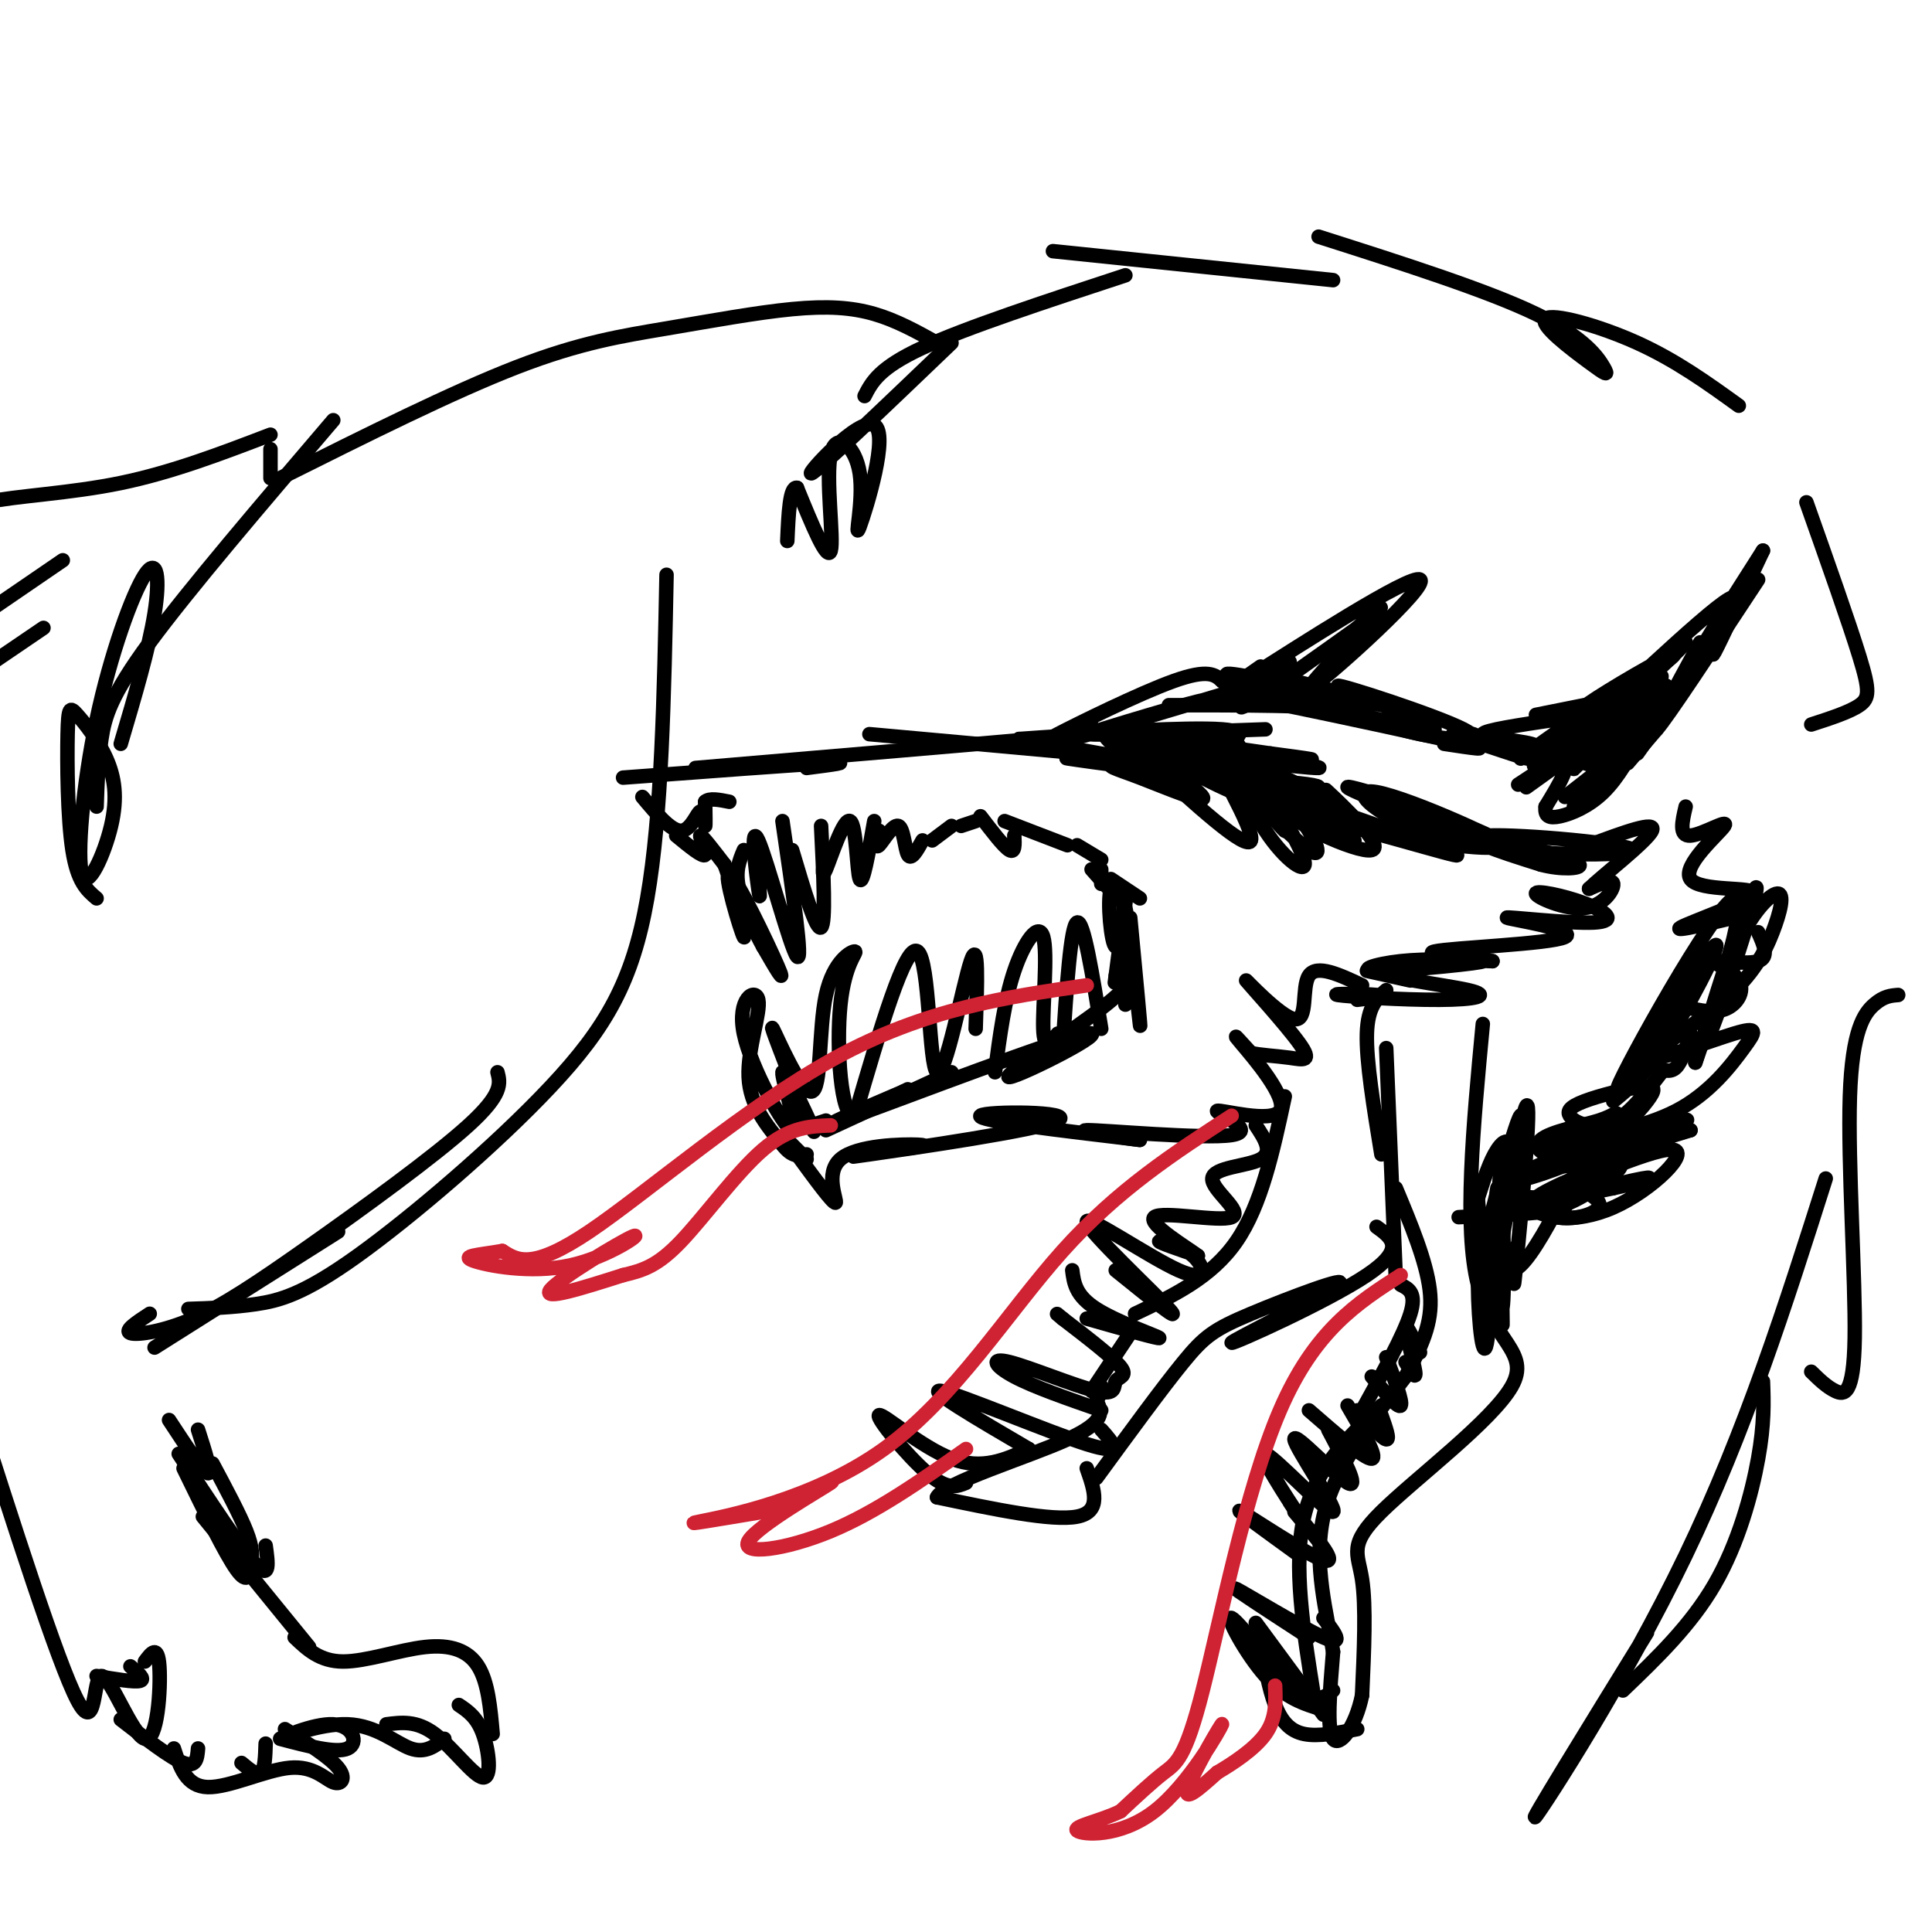 <svg viewBox='0 0 400 400' version='1.1' xmlns='http://www.w3.org/2000/svg' xmlns:xlink='http://www.w3.org/1999/xlink'><g fill='none' stroke='rgb(0,0,0)' stroke-width='3' stroke-linecap='round' stroke-linejoin='round'><path d='M257,159c0.000,0.000 -77.000,-7.000 -77,-7'/><path d='M211,153c7.083,-0.500 14.167,-1.000 3,0c-11.167,1.000 -40.583,3.500 -70,6'/><path d='M167,159c5.167,-0.667 10.333,-1.333 4,-1c-6.333,0.333 -24.167,1.667 -42,3'/><path d='M133,165c2.958,3.530 5.917,7.060 8,7c2.083,-0.060 3.292,-3.708 4,-4c0.708,-0.292 0.917,2.774 1,3c0.083,0.226 0.042,-2.387 0,-5'/><path d='M146,166c0.833,-0.833 2.917,-0.417 5,0'/><path d='M140,173c2.756,2.267 5.511,4.533 6,4c0.489,-0.533 -1.289,-3.867 -1,-4c0.289,-0.133 2.644,2.933 5,6'/><path d='M150,179c2.030,5.429 4.606,16.002 4,15c-0.606,-1.002 -4.394,-13.577 -3,-13c1.394,0.577 7.970,14.308 10,19c2.030,4.692 -0.485,0.346 -3,-4'/><path d='M158,196c-1.622,-2.933 -4.178,-8.267 -5,-12c-0.822,-3.733 0.089,-5.867 1,-8'/><path d='M157,181c0.256,3.280 0.512,6.560 0,3c-0.512,-3.560 -1.792,-13.958 0,-10c1.792,3.958 6.655,22.274 8,24c1.345,1.726 -0.827,-13.137 -3,-28'/><path d='M164,176c2.500,8.417 5.000,16.833 6,16c1.000,-0.833 0.500,-10.917 0,-21'/><path d='M171,176c-0.524,3.250 -1.048,6.500 0,4c1.048,-2.500 3.667,-10.750 5,-10c1.333,0.750 1.381,10.500 2,12c0.619,1.500 1.810,-5.250 3,-12'/><path d='M182,172c-0.411,1.917 -0.821,3.833 0,3c0.821,-0.833 2.875,-4.417 4,-4c1.125,0.417 1.321,4.833 2,6c0.679,1.167 1.839,-0.917 3,-3'/><path d='M193,174c0.000,0.000 4.000,-3.000 4,-3'/><path d='M199,171c0.000,0.000 3.000,-1.000 3,-1'/><path d='M203,169c2.417,3.167 4.833,6.333 6,7c1.167,0.667 1.083,-1.167 1,-3'/><path d='M208,170c0.000,0.000 13.000,5.000 13,5'/><path d='M223,175c0.000,0.000 5.000,3.000 5,3'/><path d='M228,180c0.000,0.000 0.000,3.000 0,3'/><path d='M230,182c0.000,0.000 6.000,4.000 6,4'/><path d='M226,149c-5.400,2.489 -10.800,4.978 -7,3c3.800,-1.978 16.800,-8.422 24,-11c7.200,-2.578 8.600,-1.289 10,0'/><path d='M253,141c6.000,0.667 16.000,2.333 26,4'/><path d='M260,139c16.809,4.214 33.618,8.428 31,8c-2.618,-0.428 -24.662,-5.497 -33,-7c-8.338,-1.503 -2.971,0.560 9,4c11.971,3.440 30.545,8.256 30,7c-0.545,-1.256 -20.208,-8.584 -20,-9c0.208,-0.416 20.287,6.080 26,9c5.713,2.920 -2.939,2.263 -9,1c-6.061,-1.263 -9.530,-3.131 -13,-5'/><path d='M281,147c-8.667,-1.000 -23.833,-1.000 -39,-1'/><path d='M259,142c-17.907,5.378 -35.815,10.756 -37,11c-1.185,0.244 14.352,-4.646 23,-7c8.648,-2.354 10.405,-2.172 21,0c10.595,2.172 30.027,6.335 37,8c6.973,1.665 1.486,0.833 -4,0'/><path d='M262,151c-18.257,0.649 -36.514,1.298 -36,1c0.514,-0.298 19.797,-1.544 27,-1c7.203,0.544 2.324,2.877 -5,3c-7.324,0.123 -17.093,-1.965 -15,-2c2.093,-0.035 16.046,1.982 30,4'/><path d='M263,156c7.932,1.054 12.761,1.691 4,1c-8.761,-0.691 -31.111,-2.708 -28,-2c3.111,0.708 31.685,4.143 34,4c2.315,-0.143 -21.629,-3.864 -31,-4c-9.371,-0.136 -4.168,3.315 3,5c7.168,1.685 16.303,1.606 22,2c5.697,0.394 7.957,1.260 4,1c-3.957,-0.260 -14.131,-1.646 -14,-1c0.131,0.646 10.565,3.323 21,6'/><path d='M278,168c-1.155,-0.190 -14.544,-3.664 -21,-5c-6.456,-1.336 -5.979,-0.533 2,2c7.979,2.533 23.458,6.796 21,4c-2.458,-2.796 -22.855,-12.650 -23,-11c-0.145,1.650 19.961,14.803 23,16c3.039,1.197 -10.990,-9.562 -15,-12c-4.010,-2.438 1.997,3.446 6,6c4.003,2.554 6.001,1.777 8,1'/><path d='M279,169c-0.618,-1.862 -6.163,-7.018 -4,-5c2.163,2.018 12.033,11.211 9,12c-3.033,0.789 -18.971,-6.826 -15,-7c3.971,-0.174 27.849,7.093 32,8c4.151,0.907 -11.424,-4.547 -27,-10'/><path d='M274,167c-3.878,-0.783 -0.072,2.260 11,5c11.072,2.740 29.411,5.176 25,2c-4.411,-3.176 -31.573,-11.965 -31,-11c0.573,0.965 28.880,11.683 32,12c3.120,0.317 -18.949,-9.766 -26,-11c-7.051,-1.234 0.914,6.381 16,10c15.086,3.619 37.292,3.244 37,2c-0.292,-1.244 -23.084,-3.355 -30,-3c-6.916,0.355 2.042,3.178 11,6'/><path d='M319,179c4.022,1.111 8.578,0.889 8,0c-0.578,-0.889 -6.289,-2.444 -12,-4'/><path d='M226,180c3.309,3.758 6.619,7.515 7,7c0.381,-0.515 -2.166,-5.303 -3,-3c-0.834,2.303 0.045,11.697 1,12c0.955,0.303 1.987,-8.485 2,-9c0.013,-0.515 -0.994,7.242 -2,15'/><path d='M231,202c-0.333,2.500 -0.167,1.250 0,0'/><path d='M234,190c1.178,12.400 2.356,24.800 2,22c-0.356,-2.800 -2.244,-20.800 -3,-24c-0.756,-3.200 -0.378,8.400 0,20'/><path d='M234,199c1.035,1.689 2.070,3.378 -5,9c-7.070,5.622 -22.246,15.177 -20,15c2.246,-0.177 21.912,-10.086 16,-9c-5.912,1.086 -37.404,13.167 -48,17c-10.596,3.833 -0.298,-0.584 10,-5'/><path d='M187,226c1.667,-0.833 0.833,-0.417 0,0'/><path d='M197,222c0.000,0.000 -26.000,12.000 -26,12'/><path d='M171,232c0.000,0.000 -3.000,1.000 -3,1'/><path d='M228,213c-1.833,-11.333 -3.667,-22.667 -5,-22c-1.333,0.667 -2.167,13.333 -3,26'/><path d='M219,214c-1.423,1.810 -2.845,3.619 -3,-1c-0.155,-4.619 0.958,-15.667 0,-19c-0.958,-3.333 -3.988,1.048 -6,7c-2.012,5.952 -3.006,13.476 -4,21'/><path d='M202,213c0.327,-9.464 0.655,-18.929 -1,-14c-1.655,4.929 -5.292,24.250 -7,23c-1.708,-1.250 -1.488,-23.071 -4,-25c-2.512,-1.929 -7.756,16.036 -13,34'/><path d='M177,231c-2.968,0.759 -3.887,-14.344 -3,-23c0.887,-8.656 3.580,-10.864 3,-11c-0.580,-0.136 -4.434,1.798 -6,9c-1.566,7.202 -0.845,19.670 -3,20c-2.155,0.330 -7.187,-11.477 -8,-13c-0.813,-1.523 2.594,7.239 6,16'/><path d='M166,229c1.826,4.319 3.391,7.116 2,4c-1.391,-3.116 -5.738,-12.145 -6,-11c-0.262,1.145 3.560,12.464 2,12c-1.560,-0.464 -8.500,-12.712 -10,-20c-1.500,-7.288 2.442,-9.616 3,-7c0.558,2.616 -2.269,10.176 -2,16c0.269,5.824 3.635,9.912 7,14'/><path d='M162,237c2.000,2.667 3.500,2.333 5,2'/><path d='M163,236c0.000,0.000 4.000,4.000 4,4'/><path d='M165,239c3.768,5.149 7.536,10.298 8,10c0.464,-0.298 -2.375,-6.042 1,-9c3.375,-2.958 12.964,-3.131 16,-3c3.036,0.131 -0.482,0.565 -4,1'/><path d='M186,238c-4.702,0.774 -14.456,2.207 -6,1c8.456,-1.207 35.123,-5.056 39,-7c3.877,-1.944 -15.035,-1.984 -16,-1c-0.965,0.984 16.018,2.992 33,5'/><path d='M236,236c0.678,0.162 -14.127,-1.933 -11,-2c3.127,-0.067 24.186,1.894 30,1c5.814,-0.894 -3.617,-4.642 -3,-5c0.617,-0.358 11.281,2.673 13,0c1.719,-2.673 -5.509,-11.049 -8,-14c-2.491,-2.951 -0.246,-0.475 2,2'/><path d='M259,218c1.779,0.461 5.225,0.614 8,1c2.775,0.386 4.879,1.007 2,-3c-2.879,-4.007 -10.741,-12.641 -11,-13c-0.259,-0.359 7.084,7.557 10,8c2.916,0.443 1.405,-6.588 3,-9c1.595,-2.412 6.298,-0.206 11,2'/><path d='M283,201c0.000,0.000 9.000,2.000 9,2'/><path d='M287,205c-1.917,1.667 -3.833,3.333 -4,9c-0.167,5.667 1.417,15.333 3,25'/><path d='M287,217c0.000,0.000 2.000,48.000 2,48'/><path d='M285,254c3.117,2.239 6.234,4.479 -2,10c-8.234,5.521 -27.820,14.325 -28,14c-0.180,-0.325 19.044,-9.778 22,-12c2.956,-2.222 -10.358,2.786 -18,6c-7.642,3.214 -9.612,4.632 -14,10c-4.388,5.368 -11.194,14.684 -18,24'/><path d='M225,304c1.583,4.500 3.167,9.000 -2,10c-5.167,1.000 -17.083,-1.500 -29,-4'/><path d='M194,310c1.222,-2.933 18.778,-8.267 27,-12c8.222,-3.733 7.111,-5.867 6,-8'/><path d='M227,290c1.167,-1.833 1.083,-2.417 1,-3'/><path d='M226,288c0.000,0.000 8.000,-12.000 8,-12'/><path d='M235,272c7.917,-3.750 15.833,-7.500 21,-15c5.167,-7.500 7.583,-18.750 10,-30'/><path d='M200,307c-1.899,0.792 -3.798,1.583 -8,-2c-4.202,-3.583 -10.708,-11.542 -10,-12c0.708,-0.458 8.631,6.583 15,9c6.369,2.417 11.185,0.208 16,-2'/><path d='M213,300c-10.867,-6.356 -21.733,-12.711 -18,-12c3.733,0.711 22.067,8.489 30,11c7.933,2.511 5.467,-0.244 3,-3'/><path d='M228,292c-6.974,-2.423 -13.947,-4.845 -18,-7c-4.053,-2.155 -5.185,-4.041 -1,-3c4.185,1.041 13.689,5.011 18,6c4.311,0.989 3.430,-1.003 4,-2c0.570,-0.997 2.591,-0.999 1,-3c-1.591,-2.001 -6.796,-6.000 -12,-10'/><path d='M220,273c-2.000,-1.667 -1.000,-0.833 0,0'/><path d='M225,273c7.667,2.178 15.333,4.356 15,4c-0.333,-0.356 -8.667,-3.244 -13,-6c-4.333,-2.756 -4.667,-5.378 -5,-8'/><path d='M231,263c7.108,5.740 14.216,11.479 11,8c-3.216,-3.479 -16.757,-16.178 -17,-18c-0.243,-1.822 12.811,7.233 19,10c6.189,2.767 5.512,-0.755 3,-3c-2.512,-2.245 -6.861,-3.213 -7,-3c-0.139,0.213 3.930,1.606 8,3'/><path d='M248,260c-1.880,-1.467 -10.581,-6.633 -9,-8c1.581,-1.367 13.444,1.067 16,0c2.556,-1.067 -4.197,-5.633 -4,-8c0.197,-2.367 7.342,-2.533 10,-4c2.658,-1.467 0.829,-4.233 -1,-7'/><path d='M307,212c-2.002,21.159 -4.003,42.319 -1,54c3.003,11.681 11.011,13.884 7,21c-4.011,7.116 -20.041,19.147 -27,26c-6.959,6.853 -4.845,8.530 -4,14c0.845,5.470 0.423,14.735 0,24'/><path d='M282,351c-1.333,6.533 -4.667,10.867 -6,9c-1.333,-1.867 -0.667,-9.933 0,-18'/><path d='M276,342c-1.200,-7.733 -4.200,-18.067 -2,-28c2.200,-9.933 9.600,-19.467 17,-29'/><path d='M291,285c4.067,-7.578 5.733,-12.022 5,-18c-0.733,-5.978 -3.867,-13.489 -7,-21'/><path d='M290,266c1.667,0.833 3.333,1.667 2,6c-1.333,4.333 -5.667,12.167 -10,20'/><path d='M286,291c-6.833,6.500 -13.667,13.000 -16,23c-2.333,10.000 -0.167,23.500 2,37'/><path d='M274,354c-3.940,-1.190 -7.881,-2.381 -12,-7c-4.119,-4.619 -8.417,-12.667 -7,-12c1.417,0.667 8.548,10.048 13,14c4.452,3.952 6.226,2.476 8,1'/><path d='M271,339c-8.333,-5.422 -16.667,-10.844 -15,-10c1.667,0.844 13.333,7.956 18,10c4.667,2.044 2.333,-0.978 0,-4'/><path d='M269,322c-7.089,-5.133 -14.178,-10.267 -12,-9c2.178,1.267 13.622,8.933 17,10c3.378,1.067 -1.311,-4.467 -6,-10'/><path d='M267,311c2.153,3.250 4.306,6.500 2,3c-2.306,-3.500 -9.071,-13.750 -7,-13c2.071,0.750 12.978,12.500 14,12c1.022,-0.500 -7.840,-13.250 -8,-15c-0.160,-1.750 8.383,7.500 11,9c2.617,1.500 -0.691,-4.750 -4,-11'/><path d='M271,292c5.833,5.083 11.667,10.167 13,10c1.333,-0.167 -1.833,-5.583 -5,-11'/><path d='M281,292c2.583,2.917 5.167,5.833 6,6c0.833,0.167 -0.083,-2.417 -1,-5'/><path d='M284,285c2.750,3.333 5.500,6.667 6,6c0.500,-0.667 -1.250,-5.333 -3,-10'/><path d='M291,282c1.133,1.956 2.267,3.911 2,2c-0.267,-1.911 -1.933,-7.689 -2,-9c-0.067,-1.311 1.467,1.844 3,5'/><path d='M260,336c0.000,0.000 14.000,19.000 14,19'/><path d='M261,340c0.844,4.800 1.689,9.600 3,13c1.311,3.400 3.089,5.400 6,6c2.911,0.600 6.956,-0.200 11,-1'/><path d='M302,252c10.451,-0.488 20.903,-0.976 22,-2c1.097,-1.024 -7.159,-2.584 -9,-2c-1.841,0.584 2.735,3.311 7,4c4.265,0.689 8.219,-0.660 9,-2c0.781,-1.340 -1.609,-2.670 -4,-4'/><path d='M330,238c3.246,0.140 6.491,0.280 3,0c-3.491,-0.280 -13.719,-0.980 -15,-1c-1.281,-0.020 6.386,0.641 12,-1c5.614,-1.641 9.174,-5.585 11,-8c1.826,-2.415 1.917,-3.303 -1,-3c-2.917,0.303 -8.842,1.797 -12,3c-3.158,1.203 -3.547,2.116 -3,3c0.547,0.884 2.032,1.738 4,2c1.968,0.262 4.419,-0.068 7,-2c2.581,-1.932 5.290,-5.466 8,-9'/><path d='M343,221c1.417,0.583 2.833,1.167 4,0c1.167,-1.167 2.083,-4.083 3,-7'/><path d='M347,208c3.663,0.971 7.327,1.943 10,1c2.673,-0.943 4.356,-3.799 3,-6c-1.356,-2.201 -5.750,-3.746 -5,-4c0.750,-0.254 6.643,0.785 9,0c2.357,-0.785 1.179,-3.392 0,-6'/><path d='M305,152c6.652,2.776 13.303,5.551 11,5c-2.303,-0.551 -13.562,-4.429 -15,-5c-1.438,-0.571 6.944,2.167 12,3c5.056,0.833 6.784,-0.237 4,-1c-2.784,-0.763 -10.081,-1.218 -10,-2c0.081,-0.782 7.541,-1.891 15,-3'/><path d='M318,148c0.000,0.000 10.000,-2.000 10,-2'/><path d='M324,149c7.178,-3.800 14.356,-7.600 14,-7c-0.356,0.600 -8.244,5.600 -11,7c-2.756,1.400 -0.378,-0.800 2,-3'/><path d='M316,163c10.548,-7.560 21.095,-15.119 19,-14c-2.095,1.119 -16.833,10.917 -20,13c-3.167,2.083 5.238,-3.548 8,-4c2.762,-0.452 -0.119,4.274 -3,9'/><path d='M320,167c-0.226,2.000 0.708,2.500 3,2c2.292,-0.500 5.940,-2.000 9,-5c3.060,-3.000 5.530,-7.500 8,-12'/><path d='M337,158c0.000,0.000 6.000,-7.000 6,-7'/><path d='M339,156c0.000,0.000 17.000,-24.000 17,-24'/><path d='M352,133c-5.500,10.083 -11.000,20.167 -9,18c2.000,-2.167 11.500,-16.583 21,-31'/><path d='M358,127c-2.083,5.083 -4.167,10.167 -3,8c1.167,-2.167 5.583,-11.583 10,-21'/><path d='M365,114c-7.742,12.136 -15.484,24.271 -14,23c1.484,-1.271 12.195,-15.950 7,-13c-5.195,2.950 -26.296,23.527 -35,31c-8.704,7.473 -5.012,1.842 -2,-2c3.012,-3.842 5.343,-5.896 12,-10c6.657,-4.104 17.638,-10.259 12,-6c-5.638,4.259 -27.897,18.931 -30,20c-2.103,1.069 15.948,-11.466 34,-24'/><path d='M349,133c-2.040,2.909 -24.141,22.180 -25,23c-0.859,0.820 19.523,-16.813 20,-16c0.477,0.813 -18.952,20.071 -19,20c-0.048,-0.071 19.286,-19.473 20,-18c0.714,1.473 -17.192,23.820 -19,25c-1.808,1.180 12.484,-18.806 16,-25c3.516,-6.194 -3.742,1.403 -11,9'/><path d='M331,151c-2.929,3.631 -4.750,8.208 -1,7c3.750,-1.208 13.071,-8.202 13,-8c-0.071,0.202 -9.536,7.601 -19,15'/><path d='M261,138c-5.576,3.892 -11.152,7.783 -2,2c9.152,-5.783 33.030,-21.241 35,-20c1.970,1.241 -17.970,19.180 -22,22c-4.030,2.820 7.848,-9.480 12,-14c4.152,-4.520 0.576,-1.260 -3,2'/><path d='M281,130c-5.978,4.267 -19.422,13.933 -23,16c-3.578,2.067 2.711,-3.467 9,-9'/><path d='M237,157c10.606,9.692 21.212,19.384 22,17c0.788,-2.384 -8.242,-16.845 -7,-17c1.242,-0.155 12.758,13.997 14,15c1.242,1.003 -7.788,-11.142 -11,-15c-3.212,-3.858 -0.606,0.571 2,5'/><path d='M257,162c3.397,4.122 10.891,11.926 14,14c3.109,2.074 1.833,-1.582 -2,-7c-3.833,-5.418 -10.223,-12.596 -12,-12c-1.777,0.596 1.060,8.968 5,15c3.940,6.032 8.983,9.723 8,6c-0.983,-3.723 -7.991,-14.862 -15,-26'/><path d='M254,154c4.789,6.275 9.577,12.549 4,11c-5.577,-1.549 -21.520,-10.923 -27,-13c-5.480,-2.077 -0.496,3.141 4,5c4.496,1.859 8.506,0.358 7,0c-1.506,-0.358 -8.528,0.426 -11,1c-2.472,0.574 -0.395,0.937 5,3c5.395,2.063 14.106,5.825 13,4c-1.106,-1.825 -12.030,-9.236 -14,-11c-1.970,-1.764 5.015,2.118 12,6'/><path d='M247,160c-6.429,-0.083 -28.500,-3.292 -26,-3c2.500,0.292 29.571,4.083 32,4c2.429,-0.083 -19.786,-4.042 -42,-8'/></g>
<g fill='none' stroke='rgb(207,34,51)' stroke-width='3' stroke-linecap='round' stroke-linejoin='round'><path d='M290,264c-8.940,5.732 -17.881,11.464 -25,28c-7.119,16.536 -12.417,43.875 -16,58c-3.583,14.125 -5.452,15.036 -8,17c-2.548,1.964 -5.774,4.982 -9,8'/><path d='M232,375c-4.139,2.036 -9.988,3.126 -9,4c0.988,0.874 8.811,1.533 16,-4c7.189,-5.533 13.743,-17.259 14,-18c0.257,-0.741 -5.784,9.503 -7,13c-1.216,3.497 2.392,0.249 6,-3'/><path d='M252,367c3.067,-1.800 7.733,-4.800 10,-8c2.267,-3.200 2.133,-6.600 2,-10'/><path d='M255,231c-11.815,7.655 -23.631,15.310 -35,28c-11.369,12.690 -22.292,30.417 -37,41c-14.708,10.583 -33.202,14.024 -38,15c-4.798,0.976 4.101,-0.512 13,-2'/><path d='M158,313c6.394,-2.373 15.879,-7.306 14,-6c-1.879,1.306 -15.121,8.852 -17,12c-1.879,3.148 7.606,1.900 17,-2c9.394,-3.900 18.697,-10.450 28,-17'/><path d='M225,204c-16.689,2.422 -33.378,4.844 -52,15c-18.622,10.156 -39.178,28.044 -51,36c-11.822,7.956 -14.911,5.978 -18,4'/><path d='M104,259c-5.061,0.864 -8.712,1.024 -6,2c2.712,0.976 11.789,2.767 20,1c8.211,-1.767 15.557,-7.091 13,-6c-2.557,1.091 -15.016,8.597 -17,11c-1.984,2.403 6.508,-0.299 15,-3'/><path d='M129,264c4.190,-0.976 7.167,-1.917 12,-7c4.833,-5.083 11.524,-14.310 17,-19c5.476,-4.690 9.738,-4.845 14,-5'/></g>
<g fill='none' stroke='rgb(0,0,0)' stroke-width='3' stroke-linecap='round' stroke-linejoin='round'><path d='M363,189c-8.504,2.066 -17.009,4.132 -15,3c2.009,-1.132 14.530,-5.461 15,-7c0.470,-1.539 -11.111,-0.289 -13,-3c-1.889,-2.711 5.915,-9.384 7,-11c1.085,-1.616 -4.547,1.824 -7,2c-2.453,0.176 -1.726,-2.912 -1,-6'/><path d='M360,84c-6.486,-4.680 -12.972,-9.360 -21,-13c-8.028,-3.640 -17.599,-6.241 -19,-5c-1.401,1.241 5.367,6.322 9,9c3.633,2.678 4.132,2.952 3,1c-1.132,-1.952 -3.895,-6.129 -14,-11c-10.105,-4.871 -27.553,-10.435 -45,-16'/><path d='M276,58c0.000,0.000 -58.000,-6.000 -58,-6'/><path d='M233,57c-16.500,5.417 -33.000,10.833 -42,15c-9.000,4.167 -10.500,7.083 -12,10'/><path d='M197,71c-13.834,13.249 -27.668,26.498 -29,27c-1.332,0.502 9.838,-11.743 13,-10c3.162,1.743 -1.683,17.475 -3,21c-1.317,3.525 0.894,-5.158 0,-11c-0.894,-5.842 -4.895,-8.842 -6,-4c-1.105,4.842 0.684,17.526 0,20c-0.684,2.474 -3.842,-5.263 -7,-13'/><path d='M165,101c-1.500,-0.333 -1.750,5.333 -2,11'/><path d='M194,71c-4.188,-2.329 -8.376,-4.657 -13,-6c-4.624,-1.343 -9.683,-1.700 -17,-1c-7.317,0.700 -16.893,2.458 -26,4c-9.107,1.542 -17.745,2.869 -31,8c-13.255,5.131 -31.128,14.065 -49,23'/><path d='M69,87c-14.956,17.511 -29.911,35.022 -38,46c-8.089,10.978 -9.311,15.422 -10,20c-0.689,4.578 -0.844,9.289 -1,14'/><path d='M25,154c2.919,-9.870 5.838,-19.741 7,-27c1.162,-7.259 0.568,-11.908 -2,-8c-2.568,3.908 -7.111,16.371 -10,30c-2.889,13.629 -4.123,28.423 -3,32c1.123,3.577 4.602,-4.064 6,-10c1.398,-5.936 0.714,-10.168 -1,-14c-1.714,-3.832 -4.460,-7.264 -6,-9c-1.540,-1.736 -1.876,-1.775 -2,4c-0.124,5.775 -0.035,17.364 1,24c1.035,6.636 3.018,8.318 5,10'/><path d='M138,119c-0.493,24.884 -0.986,49.767 -4,67c-3.014,17.233 -8.550,26.815 -20,39c-11.450,12.185 -28.813,26.973 -40,35c-11.187,8.027 -16.196,9.293 -21,10c-4.804,0.707 -9.402,0.853 -14,1'/><path d='M103,222c0.584,2.242 1.167,4.485 -6,11c-7.167,6.515 -22.086,17.303 -33,25c-10.914,7.697 -17.823,12.303 -24,15c-6.177,2.697 -11.622,3.485 -13,3c-1.378,-0.485 1.311,-2.242 4,-4'/><path d='M70,255c0.000,0.000 -38.000,24.000 -38,24'/><path d='M35,294c3.500,5.333 7.000,10.667 8,11c1.000,0.333 -0.500,-4.333 -2,-9'/><path d='M38,304c4.321,8.863 8.643,17.726 11,21c2.357,3.274 2.750,0.958 3,-1c0.250,-1.958 0.357,-3.560 -1,-7c-1.357,-3.440 -4.179,-8.720 -7,-14'/><path d='M37,301c6.500,9.917 13.000,19.833 16,23c3.000,3.167 2.500,-0.417 2,-4'/><path d='M42,314c0.000,0.000 22.000,27.000 22,27'/><path d='M61,339c2.613,2.488 5.226,4.976 10,5c4.774,0.024 11.708,-2.417 17,-3c5.292,-0.583 8.940,0.690 11,4c2.060,3.310 2.530,8.655 3,14'/><path d='M92,360c-1.988,1.538 -3.976,3.077 -7,2c-3.024,-1.077 -7.084,-4.769 -13,-5c-5.916,-0.231 -13.689,3.000 -14,3c-0.311,0.000 6.839,-3.231 11,-3c4.161,0.231 5.332,3.923 3,5c-2.332,1.077 -8.166,-0.462 -14,-2'/><path d='M55,361c-0.083,2.667 -0.167,5.333 -1,6c-0.833,0.667 -2.417,-0.667 -4,-2'/><path d='M41,362c-0.167,2.000 -0.333,4.000 -3,3c-2.667,-1.000 -7.833,-5.000 -13,-9'/><path d='M27,345c1.583,1.333 3.167,2.667 2,3c-1.167,0.333 -5.083,-0.333 -9,-1'/><path d='M95,353c1.875,1.262 3.750,2.524 5,6c1.250,3.476 1.875,9.167 0,9c-1.875,-0.167 -6.250,-6.190 -10,-9c-3.750,-2.810 -6.875,-2.405 -10,-2'/><path d='M59,358c4.614,2.906 9.228,5.812 11,8c1.772,2.188 0.702,3.659 -1,3c-1.702,-0.659 -4.035,-3.447 -9,-3c-4.965,0.447 -12.561,4.128 -17,4c-4.439,-0.128 -5.719,-4.064 -7,-8'/><path d='M393,206c-1.493,0.115 -2.986,0.230 -5,2c-2.014,1.770 -4.550,5.196 -5,19c-0.450,13.804 1.187,37.986 1,50c-0.187,12.014 -2.196,11.861 -4,11c-1.804,-0.861 -3.402,-2.431 -5,-4'/><path d='M365,286c0.156,4.356 0.311,8.711 -1,16c-1.311,7.289 -4.089,17.511 -9,26c-4.911,8.489 -11.956,15.244 -19,22'/><path d='M341,338c-12.511,20.311 -25.022,40.622 -23,38c2.022,-2.622 18.578,-28.178 31,-54c12.422,-25.822 20.711,-51.911 29,-78'/><path d='M375,150c3.978,-1.289 7.956,-2.578 10,-4c2.044,-1.422 2.156,-2.978 0,-10c-2.156,-7.022 -6.578,-19.511 -11,-32'/><path d='M56,99c0.000,0.000 0.000,-6.000 0,-6'/><path d='M56,90c-10.222,3.911 -20.444,7.822 -31,10c-10.556,2.178 -21.444,2.622 -28,4c-6.556,1.378 -8.778,3.689 -11,6'/><path d='M13,116c0.000,0.000 -19.000,13.000 -19,13'/><path d='M9,130c0.000,0.000 -25.000,17.000 -25,17'/><path d='M314,258c-0.470,6.177 -0.939,12.354 0,3c0.939,-9.354 3.288,-34.238 2,-32c-1.288,2.238 -6.213,31.598 -6,32c0.213,0.402 5.565,-28.155 5,-30c-0.565,-1.845 -7.048,23.021 -8,28c-0.952,4.979 3.628,-9.929 5,-17c1.372,-7.071 -0.465,-6.306 -2,-4c-1.535,2.306 -2.767,6.153 -4,10'/><path d='M306,248c-0.050,3.566 1.823,7.482 3,6c1.177,-1.482 1.656,-8.361 2,-4c0.344,4.361 0.554,19.961 0,21c-0.554,1.039 -1.872,-12.482 -3,-16c-1.128,-3.518 -2.068,2.969 -2,11c0.068,8.031 1.142,17.606 2,11c0.858,-6.606 1.500,-29.394 2,-31c0.500,-1.606 0.857,17.970 1,25c0.143,7.030 0.071,1.515 0,-4'/><path d='M311,267c0.161,-8.618 0.563,-28.164 0,-27c-0.563,1.164 -2.090,23.036 2,23c4.090,-0.036 13.797,-21.980 17,-28c3.203,-6.020 -0.100,3.886 -4,9c-3.900,5.114 -8.399,5.437 -9,6c-0.601,0.563 2.694,1.368 8,-1c5.306,-2.368 12.621,-7.907 10,-8c-2.621,-0.093 -15.177,5.259 -17,7c-1.823,1.741 7.089,-0.130 16,-2'/><path d='M334,246c5.113,-1.061 9.894,-2.714 6,-2c-3.894,0.714 -16.465,3.795 -19,6c-2.535,2.205 4.966,3.534 13,0c8.034,-3.534 16.600,-11.930 12,-12c-4.600,-0.070 -22.367,8.188 -21,7c1.367,-1.188 21.868,-11.820 22,-13c0.132,-1.180 -20.105,7.091 -23,9c-2.895,1.909 11.553,-2.546 26,-7'/><path d='M350,234c-3.550,0.395 -25.423,4.882 -27,4c-1.577,-0.882 17.144,-7.131 16,-6c-1.144,1.131 -22.153,9.644 -26,12c-3.847,2.356 9.470,-1.444 16,-5c6.530,-3.556 6.275,-6.867 6,-8c-0.275,-1.133 -0.571,-0.088 -4,1c-3.429,1.088 -9.991,2.220 -12,4c-2.009,1.780 0.536,4.210 8,3c7.464,-1.210 19.847,-6.060 22,-7c2.153,-0.940 -5.923,2.030 -14,5'/><path d='M335,237c-4.692,0.721 -9.421,0.025 -7,-1c2.421,-1.025 11.993,-2.379 19,-6c7.007,-3.621 11.449,-9.510 14,-13c2.551,-3.490 3.213,-4.581 -2,-3c-5.213,1.581 -16.299,5.835 -17,5c-0.701,-0.835 8.982,-6.761 15,-12c6.018,-5.239 8.369,-9.793 10,-14c1.631,-4.207 2.541,-8.067 1,-8c-1.541,0.067 -5.532,4.059 -9,12c-3.468,7.941 -6.414,19.829 -5,17c1.414,-2.829 7.188,-20.377 9,-27c1.812,-6.623 -0.340,-2.321 -3,5c-2.660,7.321 -5.830,17.660 -9,28'/><path d='M351,220c2.209,-6.251 12.230,-35.879 8,-34c-4.230,1.879 -22.711,35.267 -24,39c-1.289,3.733 14.615,-22.187 19,-28c4.385,-5.813 -2.747,8.482 -8,17c-5.253,8.518 -8.626,11.259 -12,14'/><path d='M281,207c3.133,-0.383 6.266,-0.766 4,-1c-2.266,-0.234 -9.931,-0.318 -8,0c1.931,0.318 13.459,1.037 21,1c7.541,-0.037 11.095,-0.830 6,-2c-5.095,-1.170 -18.837,-2.717 -17,-4c1.837,-1.283 19.255,-2.303 20,-2c0.745,0.303 -15.184,1.928 -21,2c-5.816,0.072 -1.519,-1.408 4,-2c5.519,-0.592 12.259,-0.296 19,0'/><path d='M309,199c-1.689,-0.344 -15.413,-1.204 -12,-2c3.413,-0.796 23.962,-1.528 27,-3c3.038,-1.472 -11.435,-3.684 -12,-4c-0.565,-0.316 12.778,1.266 18,1c5.222,-0.266 2.325,-2.378 -2,-4c-4.325,-1.622 -10.077,-2.754 -10,-2c0.077,0.754 5.982,3.395 10,3c4.018,-0.395 6.148,-3.827 6,-5c-0.148,-1.173 -2.574,-0.086 -5,1'/><path d='M329,184c2.689,-2.644 11.911,-9.756 13,-12c1.089,-2.244 -5.956,0.378 -13,3'/><path d='M30,344c1.340,-1.812 2.679,-3.624 3,1c0.321,4.624 -0.378,15.683 -3,15c-2.622,-0.683 -7.167,-13.107 -9,-13c-1.833,0.107 -0.952,12.745 -5,5c-4.048,-7.745 -13.024,-35.872 -22,-64'/></g>
</svg>